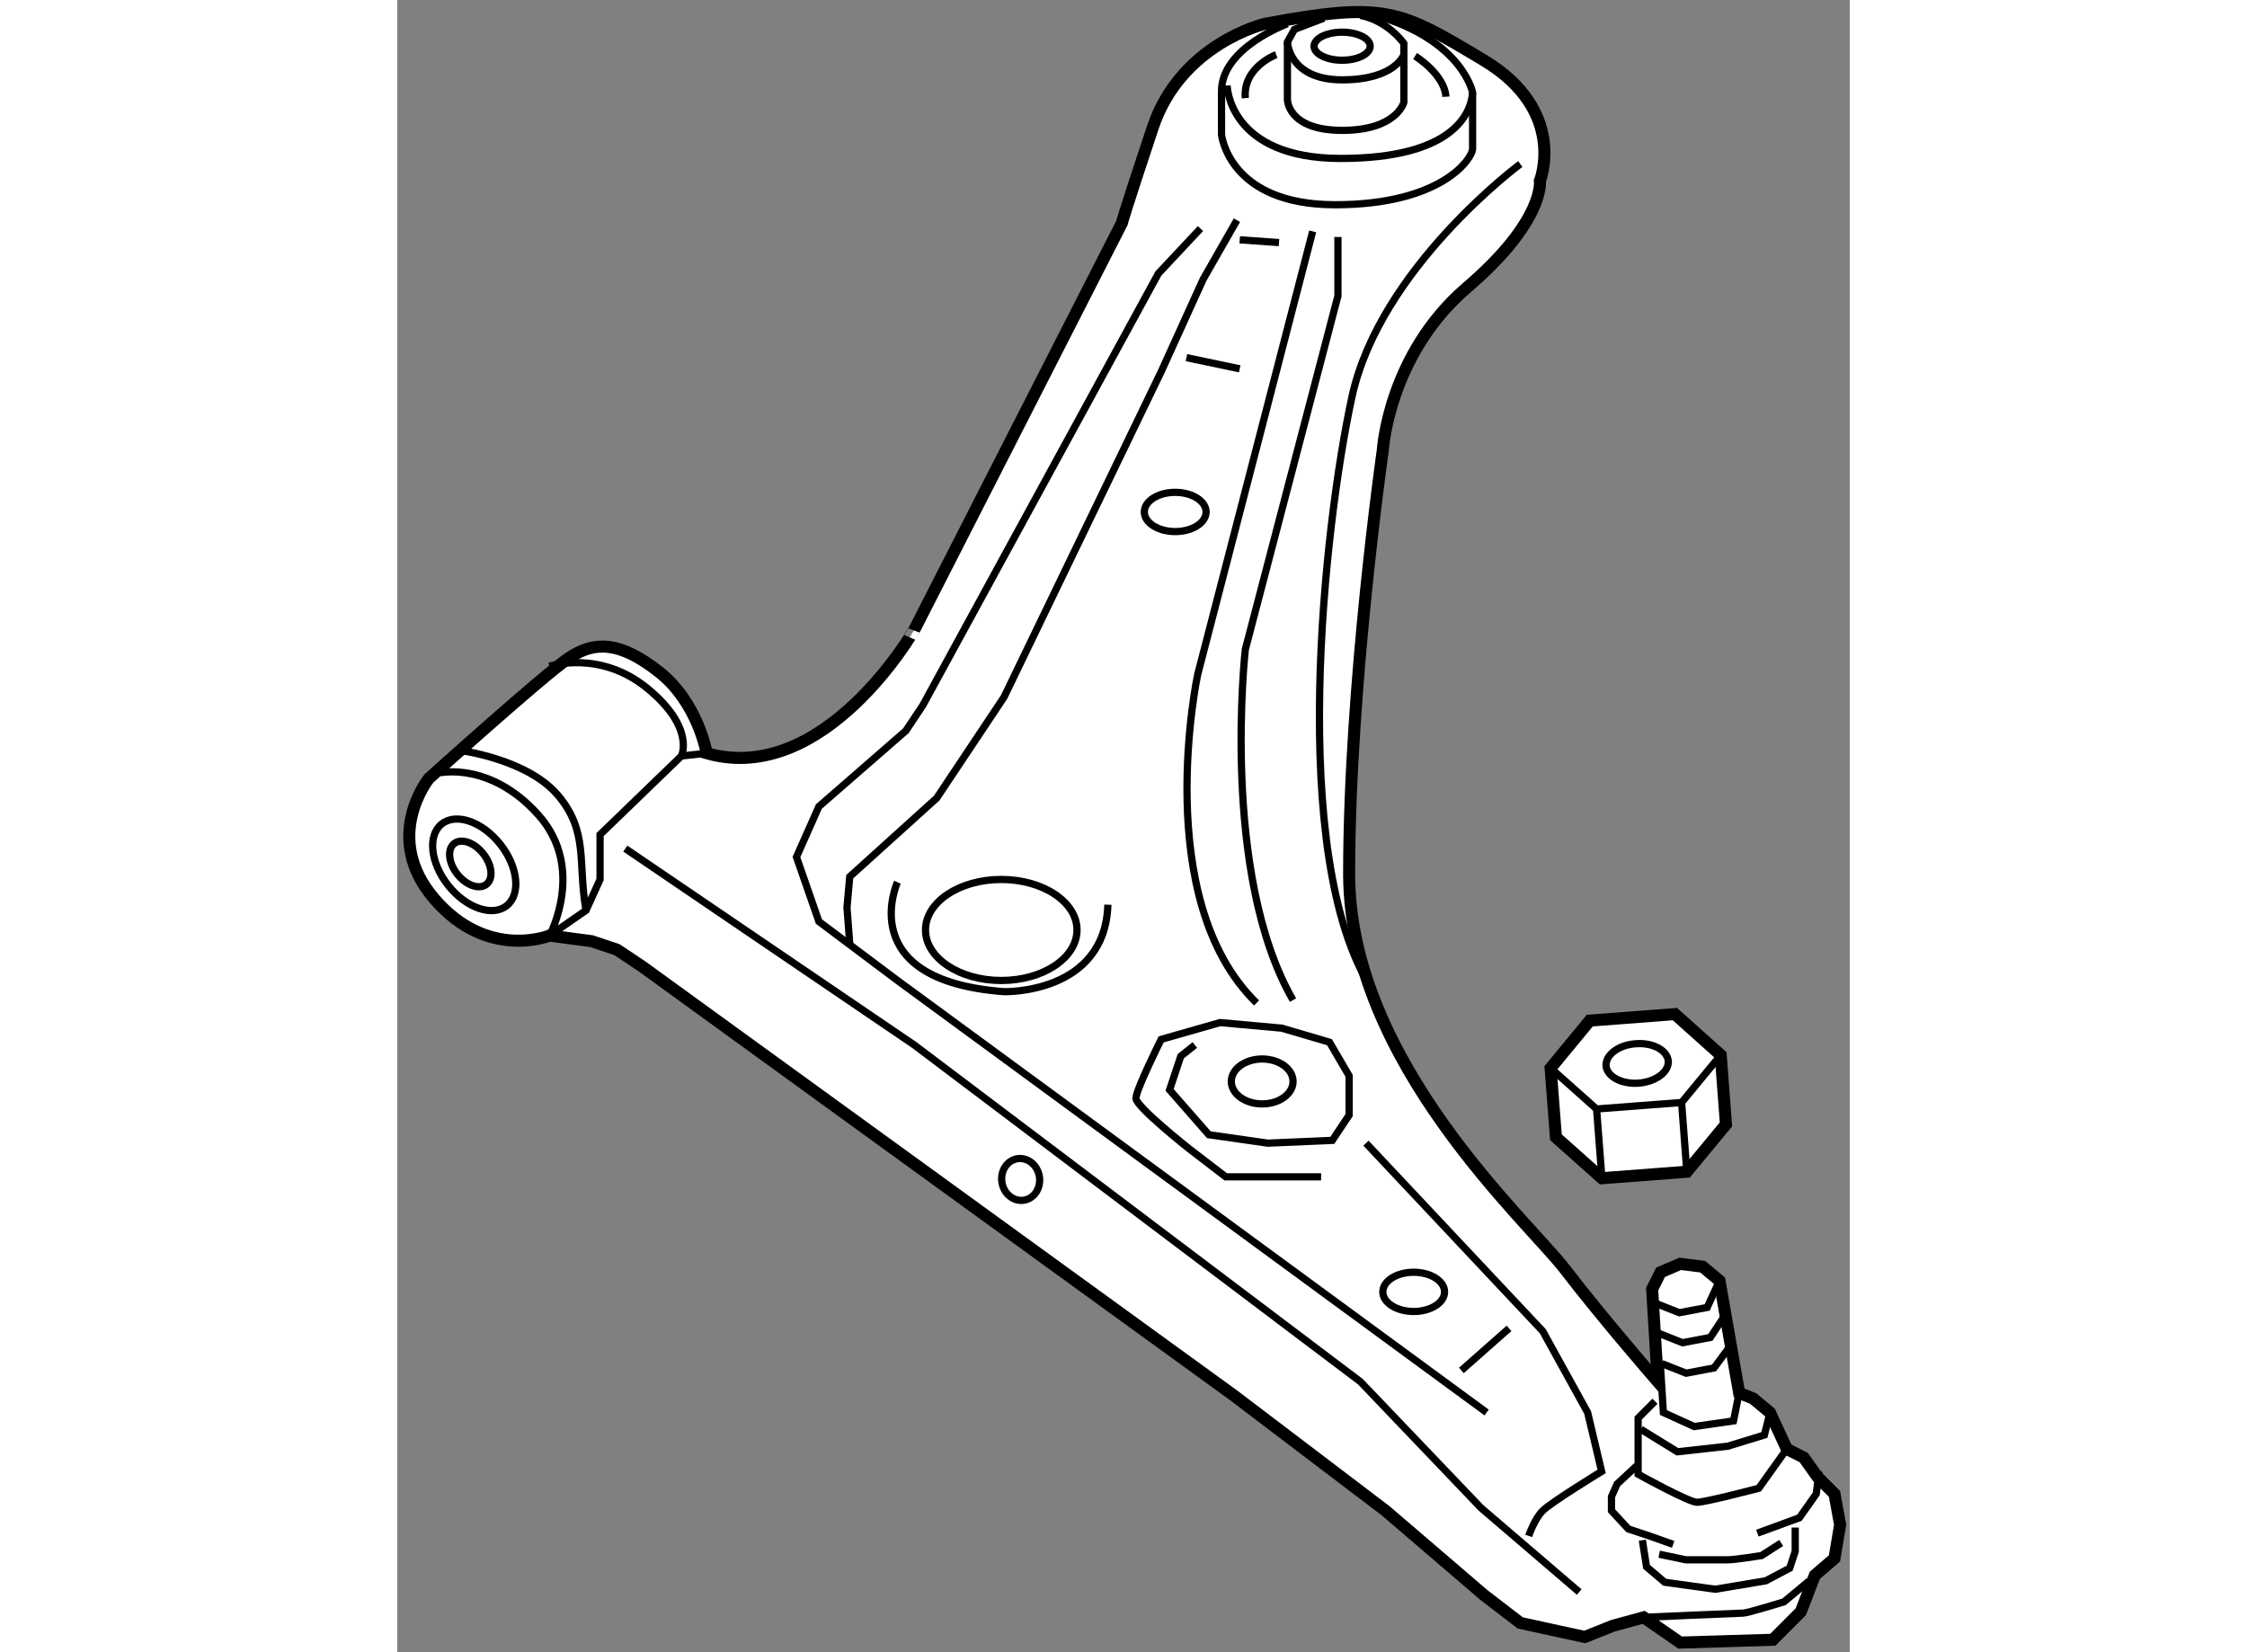 <?xml version="1.0" encoding="utf-8"?>
<!-- Generator: Adobe Illustrator 15.1.0, SVG Export Plug-In . SVG Version: 6.00 Build 0)  -->
<!DOCTYPE svg PUBLIC "-//W3C//DTD SVG 1.1//EN" "http://www.w3.org/Graphics/SVG/1.1/DTD/svg11.dtd">
<svg version="1.1" xmlns="http://www.w3.org/2000/svg" xmlns:xlink="http://www.w3.org/1999/xlink" x="0px" y="0px" width="244.8px"
	 height="180px" viewBox="111.396 103.308 60.266 68.551" enable-background="new 0 0 244.8 180" xml:space="preserve">
	
<rect x="111.396" y="103.308" width="60.266" height="68.551" fill="#808080" stroke="none"/>
	
<g><path fill="#FFFFFF" stroke="#000000" stroke-width="0.5" d="M124.234,134.559c0,0-0.351-2.096-1.979-3.375
			c-1.629-1.281-2.677-1.281-3.725-0.582s-5.82,5.004-5.82,5.004s-1.979,2.443,0.233,5.006c2.211,2.563,4.771,1.514,4.771,1.514
			l1.746,0.232l1.048,0.35l1.047,0.697l24.563,17.811l6.286,4.773l4.073,3.492l1.514,1.162l2.677,0.584l1.165-0.465l1.279-0.35
			l1.514,1.047l3.843-0.117l1.162-1.164l0.584-1.512l0.813-0.699l0.234-1.396l-0.234-1.281l-0.698-0.697l-0.581-0.814l-0.698-0.35
			l-0.699-1.514l-0.698-0.582l-0.581-0.232l-0.816-4.656l-0.698-0.582l-0.931-0.117l-0.815,0.35l-0.35,0.699l0.233,3.84
			c0,0-2.328-2.678-3.841-4.656s-8.964-8.615-8.964-16.412c0-7.799,1.397-17.578,1.397-17.578s0.231-3.957,3.491-6.75
			c3.261-2.793,3.027-4.424,3.027-4.424s1.164-2.91-2.328-5.006c-3.492-2.094-4.075-2.445-9.08-1.514c0,0-3.492,0.816-4.655,4.309
			c-1.164,3.492-1.281,3.957-1.281,3.957l-8.613,16.879C132.849,129.438,129.124,135.955,124.234,134.559z"></path><path fill="none" stroke="#000000" stroke-width="0.3" d="M113.176,135.373c0,0,2.096-0.467,4.075,1.746
			c1.979,2.213,0.465,5.006,0.465,5.006l1.514-1.047l0.581-1.281v-1.861l3.377-3.262l1.047-0.115"></path><path fill="none" stroke="#000000" stroke-width="0.3" d="M113.991,134.443c0,0,2.793,0.35,4.073,1.861
			c1.281,1.514,0.816,2.795,1.165,4.773"></path><path fill="none" stroke="#000000" stroke-width="0.3" d="M117.716,130.951c0,0,2.095-0.701,4.074,0.93s1.397,2.793,1.397,2.793"></path><polyline fill="none" stroke="#000000" stroke-width="0.3" points="120.858,138.516 132.849,146.666 151.357,160.633 
			156.362,165.871 160.437,169.363 		"></polyline><polyline fill="none" stroke="#000000" stroke-width="0.3" points="146.235,112.443 144.838,114.887 143.092,118.729 
			136.573,132.23 133.779,136.42 130.171,139.682 130.056,140.961 130.171,142.475 		"></polyline><polyline fill="none" stroke="#000000" stroke-width="0.3" points="144.723,112.791 142.977,114.654 133.198,132.58 
			132.5,133.627 128.891,136.77 127.96,138.865 128.891,141.543 132.15,143.988 156.596,161.914 		"></polyline><path fill="none" stroke="#000000" stroke-width="0.3" d="M149.378,112.908l-4.773,18.393c0,0-1.979,9.313,2.445,13.619"></path><path fill="none" stroke="#000000" stroke-width="0.3" d="M150.426,113.141v2.445l-3.842,14.666c0,0-1.046,9.313,1.979,14.551"></path><line fill="none" stroke="#000000" stroke-width="0.3" x1="144.14" y1="118.146" x2="146.351" y2="118.611"></line><line fill="none" stroke="#000000" stroke-width="0.3" x1="146.351" y1="113.258" x2="147.981" y2="113.373"></line><path fill="none" stroke="#000000" stroke-width="0.3" d="M157.992,110.113c0,0-5.819,4.309-6.984,9.662
			c-1.165,5.355-2.678,19.09,0.814,24.561"></path><line fill="none" stroke="#000000" stroke-width="0.3" x1="155.548" y1="160.168" x2="157.525" y2="158.422"></line><path fill="none" stroke="#000000" stroke-width="0.3" d="M158.342,167.035c0,0,0.231-0.697,0.581-1.047
			c0.349-0.35,2.444-1.631,2.444-1.631l-0.581-2.443l-1.863-3.375l-7.334-7.801"></path><path fill="none" stroke="#000000" stroke-width="0.3" d="M149.728,152.135h-3.958l-1.514-1.162c0,0-2.211-1.746-2.211-2.096
			s1.047-2.445,1.047-2.445l2.445-0.697l2.56,0.232l1.979,0.582l0.814,1.396v1.629l-0.698,1.049l-2.677,0.115l-2.444-0.35
			l-1.63-1.861l0.465-1.396l0.583-0.465"></path><path fill="none" stroke="#000000" stroke-width="0.3" d="M132.15,139.912c0,0-1.863,4.074,4.423,4.541
			c0,0,4.191,0.117,4.308-3.609"></path><ellipse fill="none" stroke="#000000" stroke-width="0.3" cx="136.457" cy="141.893" rx="3.143" ry="2.096"></ellipse><ellipse fill="none" stroke="#000000" stroke-width="0.3" cx="147.283" cy="148.178" rx="1.281" ry="0.932"></ellipse><ellipse fill="none" stroke="#000000" stroke-width="0.3" cx="153.569" cy="156.908" rx="1.281" ry="0.814"></ellipse><ellipse fill="none" stroke="#000000" stroke-width="0.3" cx="143.674" cy="124.549" rx="1.281" ry="0.814"></ellipse><ellipse transform="matrix(0.622 0.783 -0.783 0.622 152.176 -37.073)" fill="none" stroke="#000000" stroke-width="0.3" cx="114.509" cy="139.174" rx="1.078" ry="0.685"></ellipse><ellipse transform="matrix(0.622 0.783 -0.783 0.622 152.341 -37.036)" fill="none" stroke="#000000" stroke-width="0.3" cx="114.507" cy="139.175" rx="2.166" ry="1.377"></ellipse><polyline fill="none" stroke="#000000" stroke-width="0.3" points="167.072,161.1 166.839,162.262 165.208,162.496 
			163.929,161.914 163.812,160.051 		"></polyline><polyline fill="none" stroke="#000000" stroke-width="0.3" points="163.58,157.373 164.591,157.773 165.747,157.555 
			166.256,156.443 		"></polyline><polyline fill="none" stroke="#000000" stroke-width="0.3" points="163.711,158.617 164.722,159.018 165.878,158.799 
			166.511,157.838 		"></polyline><polyline fill="none" stroke="#000000" stroke-width="0.3" points="163.863,159.883 164.874,160.283 166.031,160.064 
			166.643,159.236 		"></polyline><path fill="none" stroke="#000000" stroke-width="0.3" d="M163.58,161.447l-0.699,0.699v2.328c0,0,2.096,1.164,2.445,1.164
			c0.349,0,2.56-0.582,2.56-0.582l1.165-1.629"></path><polyline fill="none" stroke="#000000" stroke-width="0.3" points="162.997,162.611 164.51,163.543 166.605,163.311 
			168.12,162.846 168.352,161.914 		"></polyline><polyline fill="none" stroke="#000000" stroke-width="0.3" points="162.822,164.125 162.008,164.881 161.775,165.406 
			161.775,165.988 162.474,166.744 163.347,167.035 164.335,167.385 		"></polyline><polyline fill="none" stroke="#000000" stroke-width="0.3" points="167.828,166.92 169.574,166.279 170.272,165.289 
			170.39,164.357 		"></polyline><path fill="none" stroke="#000000" stroke-width="0.3" d="M163.113,170.412c0,0,3.959-0.176,4.133-0.176
			c0.175,0,1.688-0.467,1.688-0.467l1.047-0.873"></path><polyline fill="none" stroke="#000000" stroke-width="0.3" points="163.056,167.211 163.23,168.316 163.986,168.957 
			166.081,169.246 168.178,168.896 169.168,168.373 169.399,167.676 169.399,166.686 		"></polyline><path fill="none" stroke="#000000" stroke-width="0.3" d="M163.754,167.793l1.105,0.232c0,0,1.454,0,1.746,0
			s1.397-0.176,1.397-0.176l0.815-0.523"></path><path fill="none" stroke="#000000" stroke-width="0.3" d="M148.33,104.295c0,0-2.734,0.99-2.734,2.793c0,1.805,0,1.805,0,1.805
			s0.292,2.91,4.714,2.91c4.423,0,5.703-1.92,5.703-2.328s0-2.328,0-2.328s-0.407-2.154-4.016-3.201"></path><path fill="none" stroke="#000000" stroke-width="0.3" d="M145.827,106.855c0,0,0.058,3.027,4.715,3.027
			c4.656,0,5.412-1.863,5.471-2.736"></path><path fill="none" stroke="#000000" stroke-width="0.3" d="M149.843,104.061l-1.222,0.467l-0.291,0.523v2.387
			c0,0,0,1.279,2.271,1.279c2.27,0,2.561-1.164,2.561-1.164v-2.443c0,0-0.639-0.93-1.804-1.164"></path><path fill="none" stroke="#000000" stroke-width="0.3" d="M148.33,105.051c0,0,0.059,1.57,2.271,1.57
			c2.211,0,2.561-1.047,2.561-1.047"></path><path fill="none" stroke="#000000" stroke-width="0.3" d="M147.865,105.574c0,0-1.396,0.523-1.281,1.805"></path><path fill="none" stroke="#000000" stroke-width="0.3" d="M153.627,105.633c0,0,1.221,0.756,1.279,1.688"></path><ellipse fill="none" stroke="#000000" stroke-width="0.3" cx="150.6" cy="105.225" rx="1.164" ry="0.582"></ellipse><ellipse transform="matrix(0.987 -0.162 0.162 0.987 -22.792 24.148)" fill="none" stroke="#000000" stroke-width="0.3" cx="137.165" cy="152.297" rx="0.786" ry="0.871"></ellipse></g>



	
<g><polygon fill="#FFFFFF" stroke="#000000" stroke-width="0.5" points="159.25,147.623 160.875,145.654 164.406,145.383 
			166.308,147.084 166.525,149.959 164.901,151.924 161.379,152.193 159.471,150.494 		"></polygon><path fill="none" stroke="#000000" stroke-width="0.3" d="M161.55,147.521c0.035,0.453,0.644,0.779,1.354,0.727
			c0.714-0.057,1.265-0.473,1.229-0.926"></path><path fill="none" stroke="#000000" stroke-width="0.3" d="M164.134,147.34c-0.038-0.455-0.64-0.783-1.354-0.727
			c-0.715,0.049-1.263,0.469-1.228,0.922"></path><polyline fill="none" stroke="#000000" stroke-width="0.3" points="166.308,147.084 164.685,149.051 161.157,149.32 
			159.25,147.623 		"></polyline><line fill="none" stroke="#000000" stroke-width="0.3" x1="161.379" y1="152.193" x2="161.157" y2="149.32"></line><line fill="none" stroke="#000000" stroke-width="0.3" x1="164.901" y1="151.924" x2="164.685" y2="149.051"></line></g>


</svg>